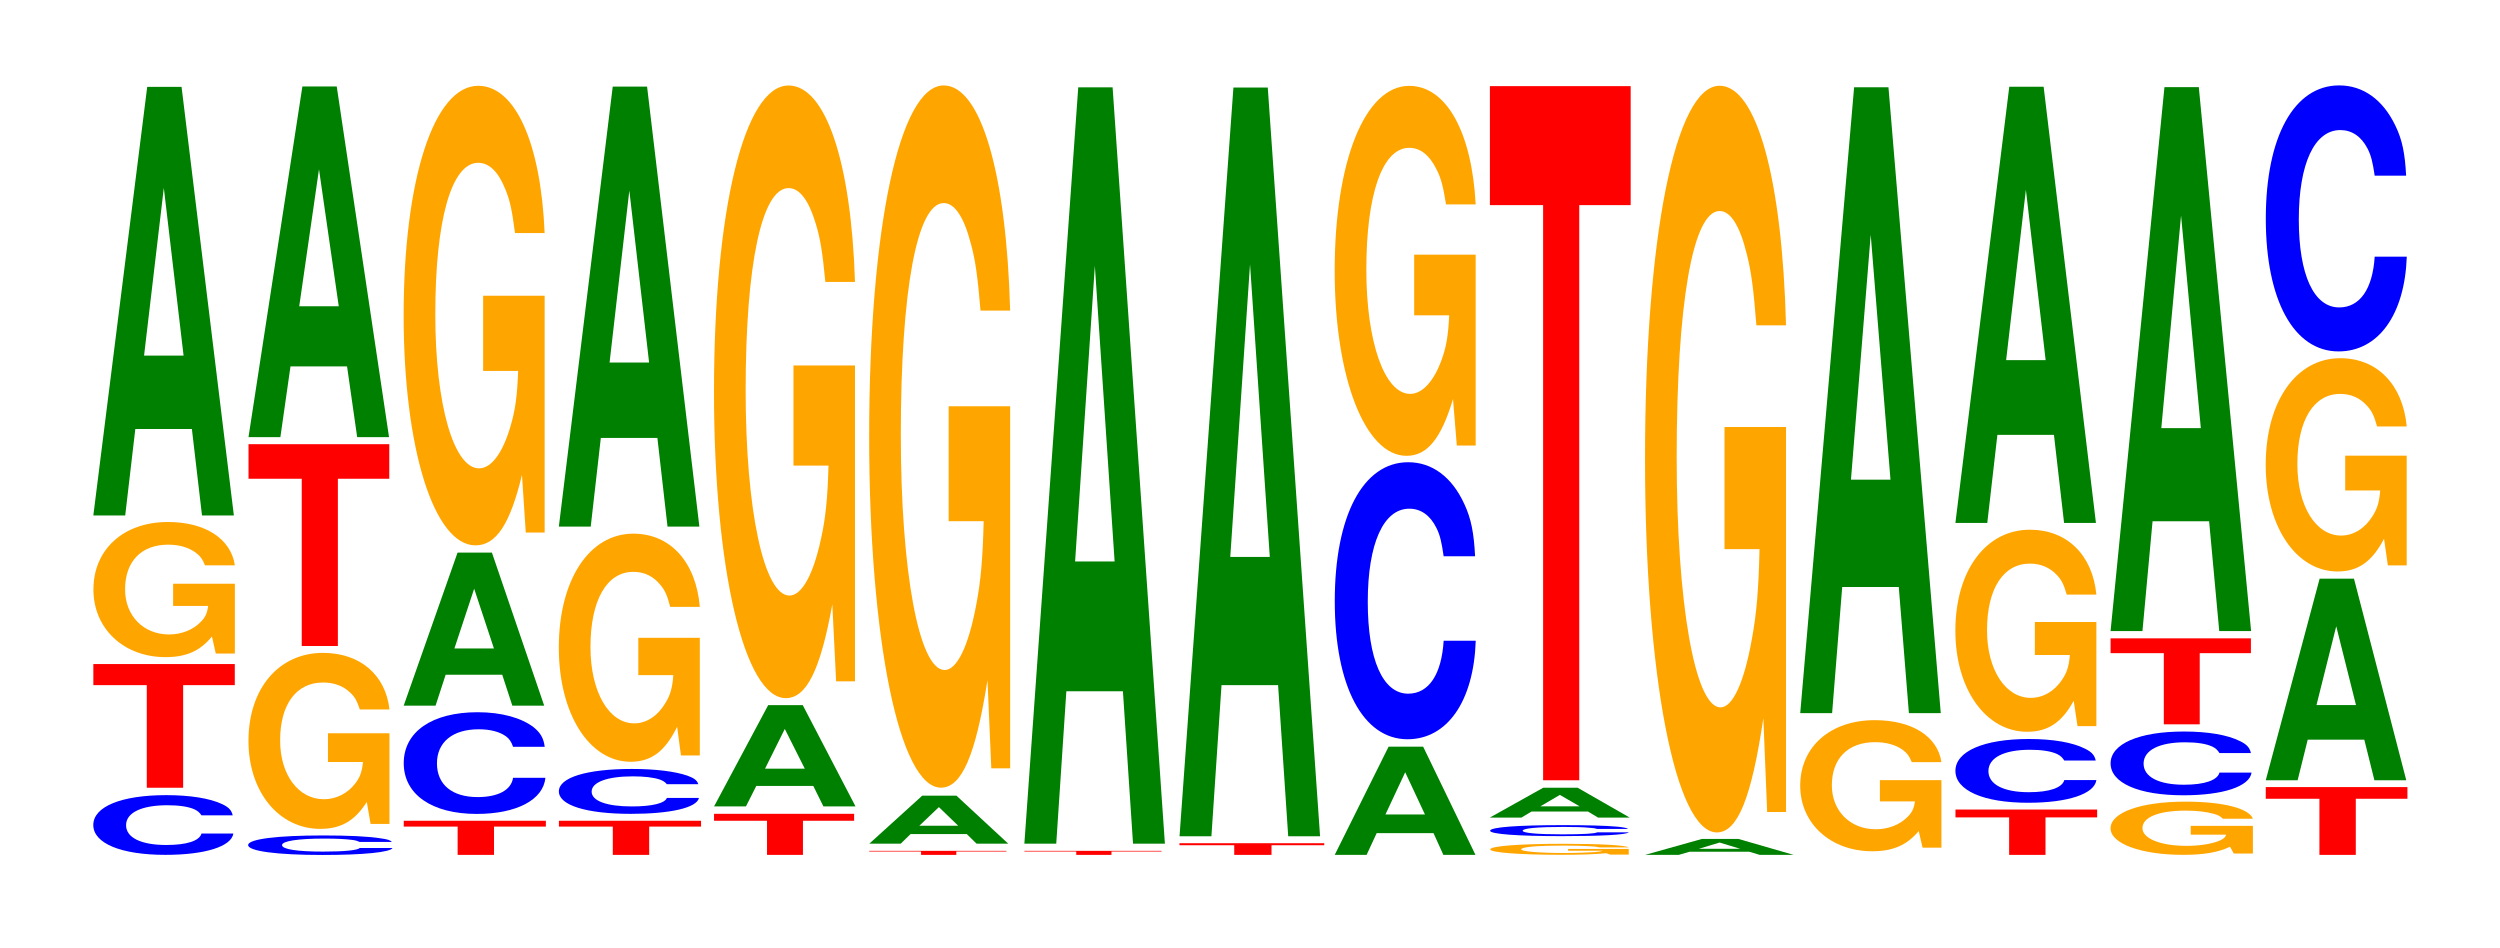 <?xml version="1.0" encoding="UTF-8"?>
<svg xmlns="http://www.w3.org/2000/svg" xmlns:xlink="http://www.w3.org/1999/xlink" width="174pt" height="66pt" viewBox="0 0 174 66" version="1.1">
<defs>
<g>
<symbol overflow="visible" id="glyph0-0">
<path style="stroke:none;" d="M 10.375 -2.625 C 10.297 -2.969 10.109 -3.188 9.641 -3.406 C 8.781 -3.812 7.406 -4.031 5.75 -4.031 C 2.625 -4.031 0.672 -3.234 0.672 -1.953 C 0.672 -0.672 2.609 0.125 5.688 0.125 C 8.453 0.125 10.281 -0.453 10.422 -1.359 L 8.203 -1.359 C 8.062 -0.844 7.172 -0.562 5.75 -0.562 C 3.984 -0.562 2.953 -1.078 2.953 -1.938 C 2.953 -2.812 4.031 -3.328 5.828 -3.328 C 6.625 -3.328 7.281 -3.234 7.703 -3.047 C 7.938 -2.938 8.062 -2.828 8.203 -2.625 Z M 10.375 -2.625 "/>
</symbol>
<symbol overflow="visible" id="glyph1-0">
<path style="stroke:none;" d="M 6.484 -7.141 L 10.078 -7.141 L 10.078 -8.609 L 0.234 -8.609 L 0.234 -7.141 L 3.953 -7.141 L 3.953 0 L 6.484 0 Z M 6.484 -7.141 "/>
</symbol>
<symbol overflow="visible" id="glyph2-0">
<path style="stroke:none;" d="M 10.469 -4.828 L 6.172 -4.828 L 6.172 -3.281 L 8.609 -3.281 C 8.547 -2.781 8.406 -2.469 8.078 -2.156 C 7.547 -1.609 6.734 -1.297 5.891 -1.297 C 4.109 -1.297 2.828 -2.594 2.828 -4.438 C 2.828 -6.375 3.953 -7.547 5.828 -7.547 C 6.594 -7.547 7.234 -7.359 7.734 -7 C 8.031 -6.781 8.203 -6.578 8.391 -6.109 L 10.469 -6.109 C 10.203 -7.953 8.406 -9.125 5.812 -9.125 C 2.719 -9.125 0.625 -7.219 0.625 -4.422 C 0.625 -1.703 2.734 0.281 5.641 0.281 C 7.078 0.281 8.047 -0.141 8.875 -1.156 L 9.141 0.031 L 10.469 0.031 Z M 10.469 -4.828 "/>
</symbol>
<symbol overflow="visible" id="glyph3-0">
<path style="stroke:none;" d="M 7.234 -6.016 L 7.938 0 L 10.156 0 L 6.516 -29.828 L 4.125 -29.828 L 0.375 0 L 2.594 0 L 3.297 -6.016 Z M 6.656 -11.125 L 3.906 -11.125 L 5.281 -22.797 Z M 6.656 -11.125 "/>
</symbol>
<symbol overflow="visible" id="glyph4-0">
<path style="stroke:none;" d="M 10.688 -0.859 C 10.609 -0.969 10.406 -1.047 9.922 -1.109 C 9.047 -1.25 7.625 -1.312 5.922 -1.312 C 2.703 -1.312 0.688 -1.062 0.688 -0.641 C 0.688 -0.219 2.688 0.047 5.859 0.047 C 8.703 0.047 10.594 -0.141 10.734 -0.438 L 8.453 -0.438 C 8.312 -0.281 7.375 -0.188 5.922 -0.188 C 4.109 -0.188 3.047 -0.344 3.047 -0.641 C 3.047 -0.922 4.156 -1.094 6 -1.094 C 6.812 -1.094 7.484 -1.062 7.938 -1 C 8.188 -0.969 8.312 -0.922 8.453 -0.859 Z M 10.688 -0.859 "/>
</symbol>
<symbol overflow="visible" id="glyph5-0">
<path style="stroke:none;" d="M 10.422 -6.281 L 6.141 -6.281 L 6.141 -4.281 L 8.578 -4.281 C 8.516 -3.625 8.375 -3.219 8.047 -2.797 C 7.516 -2.094 6.719 -1.688 5.859 -1.688 C 4.094 -1.688 2.812 -3.375 2.812 -5.781 C 2.812 -8.297 3.938 -9.812 5.797 -9.812 C 6.562 -9.812 7.203 -9.578 7.688 -9.109 C 8 -8.828 8.156 -8.547 8.359 -7.938 L 10.422 -7.938 C 10.156 -10.344 8.375 -11.875 5.797 -11.875 C 2.719 -11.875 0.609 -9.391 0.609 -5.75 C 0.609 -2.203 2.719 0.375 5.609 0.375 C 7.047 0.375 8.016 -0.188 8.844 -1.5 L 9.109 0.031 L 10.422 0.031 Z M 10.422 -6.281 "/>
</symbol>
<symbol overflow="visible" id="glyph6-0">
<path style="stroke:none;" d="M 6.453 -11.641 L 10.031 -11.641 L 10.031 -14.047 L 0.234 -14.047 L 0.234 -11.641 L 3.938 -11.641 L 3.938 0 L 6.453 0 Z M 6.453 -11.641 "/>
</symbol>
<symbol overflow="visible" id="glyph7-0">
<path style="stroke:none;" d="M 7.234 -4.922 L 7.938 0 L 10.156 0 L 6.516 -24.406 L 4.125 -24.406 L 0.375 0 L 2.594 0 L 3.297 -4.922 Z M 6.656 -9.109 L 3.906 -9.109 L 5.281 -18.641 Z M 6.656 -9.109 "/>
</symbol>
<symbol overflow="visible" id="glyph8-0">
<path style="stroke:none;" d="M 6.516 -1.969 L 10.125 -1.969 L 10.125 -2.375 L 0.234 -2.375 L 0.234 -1.969 L 3.984 -1.969 L 3.984 0 L 6.516 0 Z M 6.516 -1.969 "/>
</symbol>
<symbol overflow="visible" id="glyph9-0">
<path style="stroke:none;" d="M 10.484 -4.453 C 10.406 -5.047 10.203 -5.406 9.734 -5.797 C 8.875 -6.469 7.484 -6.859 5.812 -6.859 C 2.641 -6.859 0.672 -5.5 0.672 -3.312 C 0.672 -1.141 2.625 0.219 5.75 0.219 C 8.531 0.219 10.391 -0.766 10.531 -2.297 L 8.281 -2.297 C 8.156 -1.438 7.234 -0.953 5.812 -0.953 C 4.031 -0.953 2.984 -1.828 2.984 -3.297 C 2.984 -4.781 4.078 -5.672 5.891 -5.672 C 6.688 -5.672 7.344 -5.5 7.781 -5.188 C 8.031 -5 8.156 -4.812 8.281 -4.453 Z M 10.484 -4.453 "/>
</symbol>
<symbol overflow="visible" id="glyph10-0">
<path style="stroke:none;" d="M 7.234 -2.156 L 7.938 0 L 10.156 0 L 6.516 -10.656 L 4.125 -10.656 L 0.375 0 L 2.594 0 L 3.297 -2.156 Z M 6.656 -3.984 L 3.906 -3.984 L 5.281 -8.141 Z M 6.656 -3.984 "/>
</symbol>
<symbol overflow="visible" id="glyph11-0">
<path style="stroke:none;" d="M 10.422 -16.406 L 6.141 -16.406 L 6.141 -11.172 L 8.578 -11.172 C 8.516 -9.453 8.375 -8.406 8.047 -7.328 C 7.516 -5.484 6.719 -4.391 5.859 -4.391 C 4.094 -4.391 2.812 -8.828 2.812 -15.109 C 2.812 -21.688 3.938 -25.656 5.797 -25.656 C 6.562 -25.656 7.203 -25.031 7.688 -23.812 C 8 -23.062 8.156 -22.359 8.359 -20.766 L 10.422 -20.766 C 10.156 -27.047 8.375 -31.016 5.797 -31.016 C 2.719 -31.016 0.609 -24.531 0.609 -15.031 C 0.609 -5.781 2.719 0.969 5.609 0.969 C 7.047 0.969 8.016 -0.5 8.844 -3.938 L 9.109 0.078 L 10.422 0.078 Z M 10.422 -16.406 "/>
</symbol>
<symbol overflow="visible" id="glyph12-0">
<path style="stroke:none;" d="M 10.375 -1.969 C 10.297 -2.234 10.094 -2.391 9.625 -2.562 C 8.766 -2.859 7.406 -3.031 5.75 -3.031 C 2.609 -3.031 0.672 -2.438 0.672 -1.469 C 0.672 -0.5 2.594 0.094 5.688 0.094 C 8.438 0.094 10.281 -0.328 10.422 -1.016 L 8.188 -1.016 C 8.062 -0.641 7.156 -0.422 5.75 -0.422 C 3.984 -0.422 2.953 -0.812 2.953 -1.453 C 2.953 -2.109 4.031 -2.516 5.828 -2.516 C 6.609 -2.516 7.266 -2.438 7.688 -2.297 C 7.938 -2.203 8.062 -2.125 8.188 -1.969 Z M 10.375 -1.969 "/>
</symbol>
<symbol overflow="visible" id="glyph13-0">
<path style="stroke:none;" d="M 10.422 -8.141 L 6.141 -8.141 L 6.141 -5.547 L 8.578 -5.547 C 8.516 -4.688 8.375 -4.172 8.047 -3.641 C 7.516 -2.719 6.719 -2.188 5.859 -2.188 C 4.094 -2.188 2.812 -4.375 2.812 -7.5 C 2.812 -10.75 3.938 -12.734 5.797 -12.734 C 6.562 -12.734 7.203 -12.422 7.688 -11.812 C 8 -11.438 8.156 -11.094 8.359 -10.297 L 10.422 -10.297 C 10.156 -13.422 8.375 -15.391 5.797 -15.391 C 2.719 -15.391 0.609 -12.172 0.609 -7.453 C 0.609 -2.859 2.719 0.484 5.609 0.484 C 7.047 0.484 8.016 -0.25 8.844 -1.953 L 9.109 0.047 L 10.422 0.047 Z M 10.422 -8.141 "/>
</symbol>
<symbol overflow="visible" id="glyph14-0">
<path style="stroke:none;" d="M 7.234 -6.172 L 7.938 0 L 10.156 0 L 6.516 -30.625 L 4.125 -30.625 L 0.375 0 L 2.594 0 L 3.297 -6.172 Z M 6.656 -11.422 L 3.906 -11.422 L 5.281 -23.391 Z M 6.656 -11.422 "/>
</symbol>
<symbol overflow="visible" id="glyph15-0">
<path style="stroke:none;" d="M 6.422 -2.375 L 9.984 -2.375 L 9.984 -2.859 L 0.234 -2.859 L 0.234 -2.375 L 3.922 -2.375 L 3.922 0 L 6.422 0 Z M 6.422 -2.375 "/>
</symbol>
<symbol overflow="visible" id="glyph16-0">
<path style="stroke:none;" d="M 7.281 -1.422 L 7.984 0 L 10.219 0 L 6.547 -7.047 L 4.141 -7.047 L 0.375 0 L 2.594 0 L 3.312 -1.422 Z M 6.688 -2.625 L 3.922 -2.625 L 5.297 -5.391 Z M 6.688 -2.625 "/>
</symbol>
<symbol overflow="visible" id="glyph17-0">
<path style="stroke:none;" d="M 10.422 -21.875 L 6.141 -21.875 L 6.141 -14.906 L 8.578 -14.906 C 8.516 -12.609 8.375 -11.219 8.047 -9.766 C 7.516 -7.312 6.719 -5.859 5.859 -5.859 C 4.094 -5.859 2.812 -11.781 2.812 -20.141 C 2.812 -28.906 3.938 -34.219 5.797 -34.219 C 6.562 -34.219 7.203 -33.375 7.688 -31.75 C 8 -30.75 8.156 -29.797 8.359 -27.688 L 10.422 -27.688 C 10.156 -36.062 8.375 -41.359 5.797 -41.359 C 2.719 -41.359 0.609 -32.703 0.609 -20.031 C 0.609 -7.703 2.719 1.281 5.609 1.281 C 7.047 1.281 8.016 -0.672 8.844 -5.25 L 9.109 0.109 L 10.422 0.109 Z M 10.422 -21.875 "/>
</symbol>
<symbol overflow="visible" id="glyph18-0">
<path style="stroke:none;" d="M 6.297 -0.234 L 9.781 -0.234 L 9.781 -0.281 L 0.234 -0.281 L 0.234 -0.234 L 3.844 -0.234 L 3.844 0 L 6.297 0 Z M 6.297 -0.234 "/>
</symbol>
<symbol overflow="visible" id="glyph19-0">
<path style="stroke:none;" d="M 7.156 -0.672 L 7.844 0 L 10.047 0 L 6.438 -3.344 L 4.062 -3.344 L 0.375 0 L 2.562 0 L 3.25 -0.672 Z M 6.562 -1.25 L 3.859 -1.25 L 5.219 -2.547 Z M 6.562 -1.25 "/>
</symbol>
<symbol overflow="visible" id="glyph20-0">
<path style="stroke:none;" d="M 10.422 -25.078 L 6.141 -25.078 L 6.141 -17.078 L 8.578 -17.078 C 8.516 -14.453 8.375 -12.859 8.047 -11.188 C 7.516 -8.375 6.719 -6.719 5.859 -6.719 C 4.094 -6.719 2.812 -13.5 2.812 -23.094 C 2.812 -33.141 3.938 -39.219 5.797 -39.219 C 6.562 -39.219 7.203 -38.25 7.688 -36.391 C 8 -35.25 8.156 -34.156 8.359 -31.734 L 10.422 -31.734 C 10.156 -41.328 8.375 -47.406 5.797 -47.406 C 2.719 -47.406 0.609 -37.484 0.609 -22.969 C 0.609 -8.828 2.719 1.469 5.609 1.469 C 7.047 1.469 8.016 -0.766 8.844 -6.016 L 9.109 0.125 L 10.422 0.125 Z M 10.422 -25.078 "/>
</symbol>
<symbol overflow="visible" id="glyph21-0">
<path style="stroke:none;" d="M 7.234 -10.609 L 7.938 0 L 10.156 0 L 6.516 -52.641 L 4.125 -52.641 L 0.375 0 L 2.594 0 L 3.297 -10.609 Z M 6.656 -19.641 L 3.906 -19.641 L 5.281 -40.219 Z M 6.656 -19.641 "/>
</symbol>
<symbol overflow="visible" id="glyph22-0">
<path style="stroke:none;" d="M 6.641 -0.672 L 10.312 -0.672 L 10.312 -0.812 L 0.234 -0.812 L 0.234 -0.672 L 4.047 -0.672 L 4.047 0 L 6.641 0 Z M 6.641 -0.672 "/>
</symbol>
<symbol overflow="visible" id="glyph23-0">
<path style="stroke:none;" d="M 7.234 -10.516 L 7.938 0 L 10.156 0 L 6.516 -52.109 L 4.125 -52.109 L 0.375 0 L 2.594 0 L 3.297 -10.516 Z M 6.656 -19.438 L 3.906 -19.438 L 5.281 -39.812 Z M 6.656 -19.438 "/>
</symbol>
<symbol overflow="visible" id="glyph24-0">
<path style="stroke:none;" d="M 7.25 -1.516 L 7.938 0 L 10.172 0 L 6.531 -7.531 L 4.125 -7.531 L 0.375 0 L 2.594 0 L 3.297 -1.516 Z M 6.656 -2.812 L 3.906 -2.812 L 5.281 -5.75 Z M 6.656 -2.812 "/>
</symbol>
<symbol overflow="visible" id="glyph25-0">
<path style="stroke:none;" d="M 10.438 -12.156 C 10.359 -13.75 10.172 -14.766 9.688 -15.797 C 8.828 -17.672 7.453 -18.703 5.781 -18.703 C 2.641 -18.703 0.672 -14.984 0.672 -9.031 C 0.672 -3.125 2.625 0.578 5.734 0.578 C 8.5 0.578 10.344 -2.062 10.484 -6.281 L 8.25 -6.281 C 8.109 -3.938 7.219 -2.594 5.781 -2.594 C 4.016 -2.594 2.969 -4.969 2.969 -8.984 C 2.969 -13.047 4.062 -15.469 5.859 -15.469 C 6.656 -15.469 7.312 -15.016 7.75 -14.125 C 8 -13.625 8.109 -13.141 8.25 -12.156 Z M 10.438 -12.156 "/>
</symbol>
<symbol overflow="visible" id="glyph26-0">
<path style="stroke:none;" d="M 10.422 -13.219 L 6.141 -13.219 L 6.141 -9 L 8.578 -9 C 8.516 -7.609 8.375 -6.781 8.047 -5.891 C 7.516 -4.422 6.719 -3.531 5.859 -3.531 C 4.094 -3.531 2.812 -7.109 2.812 -12.172 C 2.812 -17.453 3.938 -20.656 5.797 -20.656 C 6.562 -20.656 7.203 -20.156 7.688 -19.172 C 8 -18.578 8.156 -18 8.359 -16.719 L 10.422 -16.719 C 10.156 -21.766 8.375 -24.969 5.797 -24.969 C 2.719 -24.969 0.609 -19.75 0.609 -12.094 C 0.609 -4.656 2.719 0.781 5.609 0.781 C 7.047 0.781 8.016 -0.406 8.844 -3.172 L 9.109 0.062 L 10.422 0.062 Z M 10.422 -13.219 "/>
</symbol>
<symbol overflow="visible" id="glyph27-0">
<path style="stroke:none;" d="M 10.25 -0.391 L 6.031 -0.391 L 6.031 -0.266 L 8.422 -0.266 C 8.375 -0.234 8.219 -0.203 7.906 -0.172 C 7.391 -0.141 6.594 -0.109 5.766 -0.109 C 4.016 -0.109 2.766 -0.219 2.766 -0.359 C 2.766 -0.531 3.875 -0.625 5.703 -0.625 C 6.453 -0.625 7.094 -0.609 7.562 -0.578 C 7.859 -0.562 8.031 -0.547 8.219 -0.5 L 10.25 -0.5 C 9.984 -0.656 8.219 -0.75 5.688 -0.75 C 2.672 -0.75 0.609 -0.594 0.609 -0.359 C 0.609 -0.141 2.672 0.016 5.516 0.016 C 6.922 0.016 7.875 -0.016 8.688 -0.094 L 8.953 0 L 10.25 0 Z M 10.25 -0.391 "/>
</symbol>
<symbol overflow="visible" id="glyph28-0">
<path style="stroke:none;" d="M 10.266 -0.484 C 10.188 -0.547 9.984 -0.594 9.531 -0.641 C 8.688 -0.719 7.328 -0.75 5.688 -0.75 C 2.594 -0.75 0.656 -0.609 0.656 -0.359 C 0.656 -0.125 2.578 0.016 5.625 0.016 C 8.344 0.016 10.172 -0.078 10.312 -0.25 L 8.109 -0.25 C 7.969 -0.156 7.094 -0.109 5.688 -0.109 C 3.938 -0.109 2.922 -0.203 2.922 -0.359 C 2.922 -0.531 3.984 -0.625 5.766 -0.625 C 6.547 -0.625 7.188 -0.609 7.609 -0.562 C 7.859 -0.547 7.969 -0.531 8.109 -0.484 Z M 10.266 -0.484 "/>
</symbol>
<symbol overflow="visible" id="glyph29-0">
<path style="stroke:none;" d="M 7.203 -0.422 L 7.906 0 L 10.109 0 L 6.484 -2.078 L 4.094 -2.078 L 0.375 0 L 2.578 0 L 3.281 -0.422 Z M 6.625 -0.781 L 3.891 -0.781 L 5.25 -1.578 Z M 6.625 -0.781 "/>
</symbol>
<symbol overflow="visible" id="glyph30-0">
<path style="stroke:none;" d="M 6.453 -40.031 L 10.031 -40.031 L 10.031 -48.312 L 0.234 -48.312 L 0.234 -40.031 L 3.938 -40.031 L 3.938 0 L 6.453 0 Z M 6.453 -40.031 "/>
</symbol>
<symbol overflow="visible" id="glyph31-0">
<path style="stroke:none;" d="M 7.641 -0.219 L 8.375 0 L 10.734 0 L 6.891 -1.109 L 4.344 -1.109 L 0.391 0 L 2.734 0 L 3.484 -0.219 Z M 7.016 -0.422 L 4.125 -0.422 L 5.578 -0.859 Z M 7.016 -0.422 "/>
</symbol>
<symbol overflow="visible" id="glyph32-0">
<path style="stroke:none;" d="M 10.422 -26.656 L 6.141 -26.656 L 6.141 -18.156 L 8.578 -18.156 C 8.516 -15.375 8.375 -13.672 8.047 -11.906 C 7.516 -8.906 6.719 -7.141 5.859 -7.141 C 4.094 -7.141 2.812 -14.344 2.812 -24.547 C 2.812 -35.234 3.938 -41.688 5.797 -41.688 C 6.562 -41.688 7.203 -40.672 7.688 -38.703 C 8 -37.484 8.156 -36.328 8.359 -33.734 L 10.422 -33.734 C 10.156 -43.938 8.375 -50.406 5.797 -50.406 C 2.719 -50.406 0.609 -39.859 0.609 -24.422 C 0.609 -9.391 2.719 1.562 5.609 1.562 C 7.047 1.562 8.016 -0.812 8.844 -6.391 L 9.109 0.141 L 10.422 0.141 Z M 10.422 -26.656 "/>
</symbol>
<symbol overflow="visible" id="glyph33-0">
<path style="stroke:none;" d="M 10.438 -4.672 L 6.156 -4.672 L 6.156 -3.188 L 8.594 -3.188 C 8.531 -2.703 8.391 -2.406 8.062 -2.094 C 7.531 -1.562 6.734 -1.25 5.875 -1.25 C 4.094 -1.25 2.812 -2.516 2.812 -4.312 C 2.812 -6.188 3.953 -7.312 5.812 -7.312 C 6.578 -7.312 7.219 -7.141 7.719 -6.797 C 8.016 -6.578 8.188 -6.375 8.375 -5.922 L 10.438 -5.922 C 10.172 -7.719 8.391 -8.844 5.797 -8.844 C 2.719 -8.844 0.609 -7 0.609 -4.281 C 0.609 -1.641 2.734 0.281 5.625 0.281 C 7.062 0.281 8.031 -0.141 8.859 -1.125 L 9.125 0.031 L 10.438 0.031 Z M 10.438 -4.672 "/>
</symbol>
<symbol overflow="visible" id="glyph34-0">
<path style="stroke:none;" d="M 7.234 -8.781 L 7.938 0 L 10.156 0 L 6.516 -43.562 L 4.125 -43.562 L 0.375 0 L 2.594 0 L 3.297 -8.781 Z M 6.656 -16.25 L 3.906 -16.25 L 5.281 -33.297 Z M 6.656 -16.25 "/>
</symbol>
<symbol overflow="visible" id="glyph35-0">
<path style="stroke:none;" d="M 6.5 -2.609 L 10.094 -2.609 L 10.094 -3.156 L 0.234 -3.156 L 0.234 -2.609 L 3.969 -2.609 L 3.969 0 L 6.5 0 Z M 6.5 -2.609 "/>
</symbol>
<symbol overflow="visible" id="glyph36-0">
<path style="stroke:none;" d="M 10.438 -2.797 C 10.359 -3.156 10.172 -3.391 9.688 -3.625 C 8.828 -4.062 7.453 -4.297 5.781 -4.297 C 2.641 -4.297 0.672 -3.438 0.672 -2.078 C 0.672 -0.719 2.625 0.141 5.734 0.141 C 8.5 0.141 10.344 -0.469 10.484 -1.438 L 8.25 -1.438 C 8.109 -0.906 7.219 -0.594 5.781 -0.594 C 4.016 -0.594 2.969 -1.141 2.969 -2.062 C 2.969 -3 4.062 -3.547 5.859 -3.547 C 6.656 -3.547 7.312 -3.453 7.75 -3.25 C 8 -3.125 8.109 -3.016 8.25 -2.797 Z M 10.438 -2.797 "/>
</symbol>
<symbol overflow="visible" id="glyph37-0">
<path style="stroke:none;" d="M 10.422 -7.219 L 6.141 -7.219 L 6.141 -4.922 L 8.578 -4.922 C 8.516 -4.156 8.375 -3.703 8.047 -3.219 C 7.516 -2.406 6.719 -1.938 5.859 -1.938 C 4.094 -1.938 2.812 -3.891 2.812 -6.641 C 2.812 -9.531 3.938 -11.281 5.797 -11.281 C 6.562 -11.281 7.203 -11 7.688 -10.469 C 8 -10.141 8.156 -9.828 8.359 -9.125 L 10.422 -9.125 C 10.156 -11.891 8.375 -13.641 5.797 -13.641 C 2.719 -13.641 0.609 -10.781 0.609 -6.609 C 0.609 -2.547 2.719 0.422 5.609 0.422 C 7.047 0.422 8.016 -0.219 8.844 -1.734 L 9.109 0.031 L 10.422 0.031 Z M 10.422 -7.219 "/>
</symbol>
<symbol overflow="visible" id="glyph38-0">
<path style="stroke:none;" d="M 7.234 -6.125 L 7.938 0 L 10.156 0 L 6.516 -30.359 L 4.125 -30.359 L 0.375 0 L 2.594 0 L 3.297 -6.125 Z M 6.656 -11.328 L 3.906 -11.328 L 5.281 -23.188 Z M 6.656 -11.328 "/>
</symbol>
<symbol overflow="visible" id="glyph39-0">
<path style="stroke:none;" d="M 10.531 -1.906 L 6.203 -1.906 L 6.203 -1.297 L 8.672 -1.297 C 8.609 -1.094 8.453 -0.969 8.125 -0.844 C 7.594 -0.641 6.781 -0.516 5.922 -0.516 C 4.125 -0.516 2.844 -1.016 2.844 -1.75 C 2.844 -2.516 3.984 -2.969 5.859 -2.969 C 6.641 -2.969 7.281 -2.891 7.781 -2.75 C 8.094 -2.672 8.25 -2.594 8.438 -2.406 L 10.531 -2.406 C 10.266 -3.125 8.453 -3.594 5.844 -3.594 C 2.734 -3.594 0.625 -2.844 0.625 -1.734 C 0.625 -0.672 2.75 0.109 5.672 0.109 C 7.125 0.109 8.109 -0.062 8.938 -0.453 L 9.203 0.016 L 10.531 0.016 Z M 10.531 -1.906 "/>
</symbol>
<symbol overflow="visible" id="glyph40-0">
<path style="stroke:none;" d="M 6.438 -4.953 L 10 -4.953 L 10 -5.984 L 0.234 -5.984 L 0.234 -4.953 L 3.938 -4.953 L 3.938 0 L 6.438 0 Z M 6.438 -4.953 "/>
</symbol>
<symbol overflow="visible" id="glyph41-0">
<path style="stroke:none;" d="M 7.234 -7.641 L 7.938 0 L 10.156 0 L 6.516 -37.859 L 4.125 -37.859 L 0.375 0 L 2.594 0 L 3.297 -7.641 Z M 6.656 -14.125 L 3.906 -14.125 L 5.281 -28.922 Z M 6.656 -14.125 "/>
</symbol>
<symbol overflow="visible" id="glyph42-0">
<path style="stroke:none;" d="M 6.5 -3.906 L 10.094 -3.906 L 10.094 -4.719 L 0.234 -4.719 L 0.234 -3.906 L 3.969 -3.906 L 3.969 0 L 6.5 0 Z M 6.5 -3.906 "/>
</symbol>
<symbol overflow="visible" id="glyph43-0">
<path style="stroke:none;" d="M 7.234 -2.828 L 7.938 0 L 10.156 0 L 6.516 -14.031 L 4.125 -14.031 L 0.375 0 L 2.594 0 L 3.297 -2.828 Z M 6.656 -5.234 L 3.906 -5.234 L 5.281 -10.719 Z M 6.656 -5.234 "/>
</symbol>
<symbol overflow="visible" id="glyph44-0">
<path style="stroke:none;" d="M 10.422 -7.609 L 6.141 -7.609 L 6.141 -5.188 L 8.578 -5.188 C 8.516 -4.391 8.375 -3.906 8.047 -3.406 C 7.516 -2.547 6.719 -2.047 5.859 -2.047 C 4.094 -2.047 2.812 -4.094 2.812 -7.016 C 2.812 -10.062 3.938 -11.906 5.797 -11.906 C 6.562 -11.906 7.203 -11.609 7.688 -11.047 C 8 -10.703 8.156 -10.375 8.359 -9.641 L 10.422 -9.641 C 10.156 -12.547 8.375 -14.391 5.797 -14.391 C 2.719 -14.391 0.609 -11.375 0.609 -6.969 C 0.609 -2.688 2.719 0.453 5.609 0.453 C 7.047 0.453 8.016 -0.234 8.844 -1.828 L 9.109 0.031 L 10.422 0.031 Z M 10.422 -7.609 "/>
</symbol>
<symbol overflow="visible" id="glyph45-0">
<path style="stroke:none;" d="M 10.438 -11.672 C 10.359 -13.203 10.172 -14.172 9.688 -15.156 C 8.828 -16.953 7.453 -17.953 5.781 -17.953 C 2.641 -17.953 0.672 -14.391 0.672 -8.672 C 0.672 -3 2.625 0.562 5.734 0.562 C 8.5 0.562 10.344 -1.984 10.484 -6.031 L 8.25 -6.031 C 8.109 -3.781 7.219 -2.5 5.781 -2.5 C 4.016 -2.5 2.969 -4.766 2.969 -8.625 C 2.969 -12.516 4.062 -14.844 5.859 -14.844 C 6.656 -14.844 7.312 -14.406 7.75 -13.562 C 8 -13.078 8.109 -12.625 8.25 -11.672 Z M 10.438 -11.672 "/>
</symbol>
</g>
</defs>
<g id="surface1">
<g style="fill:rgb(0%,0%,100%);fill-opacity:1;">
  <use xlink:href="#glyph0-0" x="5.821" y="59.373"/>
</g>
<g style="fill:rgb(100%,0%,0%);fill-opacity:1;">
  <use xlink:href="#glyph1-0" x="6.263" y="54.827"/>
</g>
<g style="fill:rgb(100%,64.647%,0%);fill-opacity:1;">
  <use xlink:href="#glyph2-0" x="5.877" y="45.456"/>
</g>
<g style="fill:rgb(0%,50.194%,0%);fill-opacity:1;">
  <use xlink:href="#glyph3-0" x="6.121" y="35.875"/>
</g>
<g style="fill:rgb(0%,0%,100%);fill-opacity:1;">
  <use xlink:href="#glyph4-0" x="16.583" y="59.459"/>
</g>
<g style="fill:rgb(100%,64.647%,0%);fill-opacity:1;">
  <use xlink:href="#glyph5-0" x="16.685" y="57.315"/>
</g>
<g style="fill:rgb(100%,0%,0%);fill-opacity:1;">
  <use xlink:href="#glyph6-0" x="17.063" y="44.962"/>
</g>
<g style="fill:rgb(0%,50.194%,0%);fill-opacity:1;">
  <use xlink:href="#glyph7-0" x="16.921" y="30.423"/>
</g>
<g style="fill:rgb(100%,0%,0%);fill-opacity:1;">
  <use xlink:href="#glyph8-0" x="27.867" y="59.5"/>
</g>
<g style="fill:rgb(0%,0%,100%);fill-opacity:1;">
  <use xlink:href="#glyph9-0" x="27.428" y="56.43"/>
</g>
<g style="fill:rgb(0%,50.194%,0%);fill-opacity:1;">
  <use xlink:href="#glyph10-0" x="27.721" y="49.116"/>
</g>
<g style="fill:rgb(100%,64.647%,0%);fill-opacity:1;">
  <use xlink:href="#glyph11-0" x="27.485" y="36.988"/>
</g>
<g style="fill:rgb(100%,0%,0%);fill-opacity:1;">
  <use xlink:href="#glyph8-0" x="38.667" y="59.5"/>
</g>
<g style="fill:rgb(0%,0%,100%);fill-opacity:1;">
  <use xlink:href="#glyph12-0" x="38.225" y="56.55"/>
</g>
<g style="fill:rgb(100%,64.647%,0%);fill-opacity:1;">
  <use xlink:href="#glyph13-0" x="38.285" y="52.534"/>
</g>
<g style="fill:rgb(0%,50.194%,0%);fill-opacity:1;">
  <use xlink:href="#glyph14-0" x="38.521" y="36.653"/>
</g>
<g style="fill:rgb(100%,0%,0%);fill-opacity:1;">
  <use xlink:href="#glyph15-0" x="49.463" y="59.5"/>
</g>
<g style="fill:rgb(0%,50.194%,0%);fill-opacity:1;">
  <use xlink:href="#glyph16-0" x="49.325" y="56.125"/>
</g>
<g style="fill:rgb(100%,64.647%,0%);fill-opacity:1;">
  <use xlink:href="#glyph17-0" x="49.085" y="47.31"/>
</g>
<g style="fill:rgb(100%,0%,0%);fill-opacity:1;">
  <use xlink:href="#glyph18-0" x="60.263" y="59.5"/>
</g>
<g style="fill:rgb(0%,50.194%,0%);fill-opacity:1;">
  <use xlink:href="#glyph19-0" x="60.128" y="58.721"/>
</g>
<g style="fill:rgb(100%,64.647%,0%);fill-opacity:1;">
  <use xlink:href="#glyph20-0" x="59.885" y="53.353"/>
</g>
<g style="fill:rgb(100%,0%,0%);fill-opacity:1;">
  <use xlink:href="#glyph18-0" x="71.063" y="59.5"/>
</g>
<g style="fill:rgb(0%,50.194%,0%);fill-opacity:1;">
  <use xlink:href="#glyph21-0" x="70.921" y="58.721"/>
</g>
<g style="fill:rgb(100%,0%,0%);fill-opacity:1;">
  <use xlink:href="#glyph22-0" x="81.856" y="59.5"/>
</g>
<g style="fill:rgb(0%,50.194%,0%);fill-opacity:1;">
  <use xlink:href="#glyph23-0" x="81.721" y="58.202"/>
</g>
<g style="fill:rgb(0%,50.194%,0%);fill-opacity:1;">
  <use xlink:href="#glyph24-0" x="92.521" y="59.5"/>
</g>
<g style="fill:rgb(0%,0%,100%);fill-opacity:1;">
  <use xlink:href="#glyph25-0" x="92.228" y="50.874"/>
</g>
<g style="fill:rgb(100%,64.647%,0%);fill-opacity:1;">
  <use xlink:href="#glyph26-0" x="92.285" y="30.945"/>
</g>
<g style="fill:rgb(100%,64.647%,0%);fill-opacity:1;">
  <use xlink:href="#glyph27-0" x="103.111" y="59.478"/>
</g>
<g style="fill:rgb(0%,0%,100%);fill-opacity:1;">
  <use xlink:href="#glyph28-0" x="103.055" y="58.179"/>
</g>
<g style="fill:rgb(0%,50.194%,0%);fill-opacity:1;">
  <use xlink:href="#glyph29-0" x="103.317" y="56.903"/>
</g>
<g style="fill:rgb(100%,0%,0%);fill-opacity:1;">
  <use xlink:href="#glyph30-0" x="103.463" y="54.307"/>
</g>
<g style="fill:rgb(0%,50.194%,0%);fill-opacity:1;">
  <use xlink:href="#glyph31-0" x="114.106" y="59.5"/>
</g>
<g style="fill:rgb(100%,64.647%,0%);fill-opacity:1;">
  <use xlink:href="#glyph32-0" x="113.885" y="56.375"/>
</g>
<g style="fill:rgb(100%,64.647%,0%);fill-opacity:1;">
  <use xlink:href="#glyph33-0" x="124.685" y="58.967"/>
</g>
<g style="fill:rgb(0%,50.194%,0%);fill-opacity:1;">
  <use xlink:href="#glyph34-0" x="124.921" y="49.635"/>
</g>
<g style="fill:rgb(100%,0%,0%);fill-opacity:1;">
  <use xlink:href="#glyph35-0" x="135.867" y="59.5"/>
</g>
<g style="fill:rgb(0%,0%,100%);fill-opacity:1;">
  <use xlink:href="#glyph36-0" x="135.425" y="55.731"/>
</g>
<g style="fill:rgb(100%,64.647%,0%);fill-opacity:1;">
  <use xlink:href="#glyph37-0" x="135.485" y="50.509"/>
</g>
<g style="fill:rgb(0%,50.194%,0%);fill-opacity:1;">
  <use xlink:href="#glyph38-0" x="135.721" y="36.394"/>
</g>
<g style="fill:rgb(100%,64.647%,0%);fill-opacity:1;">
  <use xlink:href="#glyph39-0" x="146.27" y="59.388"/>
</g>
<g style="fill:rgb(0%,0%,100%);fill-opacity:1;">
  <use xlink:href="#glyph36-0" x="146.225" y="55.211"/>
</g>
<g style="fill:rgb(100%,0%,0%);fill-opacity:1;">
  <use xlink:href="#glyph40-0" x="146.663" y="50.413"/>
</g>
<g style="fill:rgb(0%,50.194%,0%);fill-opacity:1;">
  <use xlink:href="#glyph41-0" x="146.521" y="43.923"/>
</g>
<g style="fill:rgb(100%,0%,0%);fill-opacity:1;">
  <use xlink:href="#glyph42-0" x="157.463" y="59.5"/>
</g>
<g style="fill:rgb(0%,50.194%,0%);fill-opacity:1;">
  <use xlink:href="#glyph43-0" x="157.321" y="54.307"/>
</g>
<g style="fill:rgb(100%,64.647%,0%);fill-opacity:1;">
  <use xlink:href="#glyph44-0" x="157.085" y="39.322"/>
</g>
<g style="fill:rgb(0%,0%,100%);fill-opacity:1;">
  <use xlink:href="#glyph45-0" x="157.028" y="23.897"/>
</g>
</g>
</svg>
